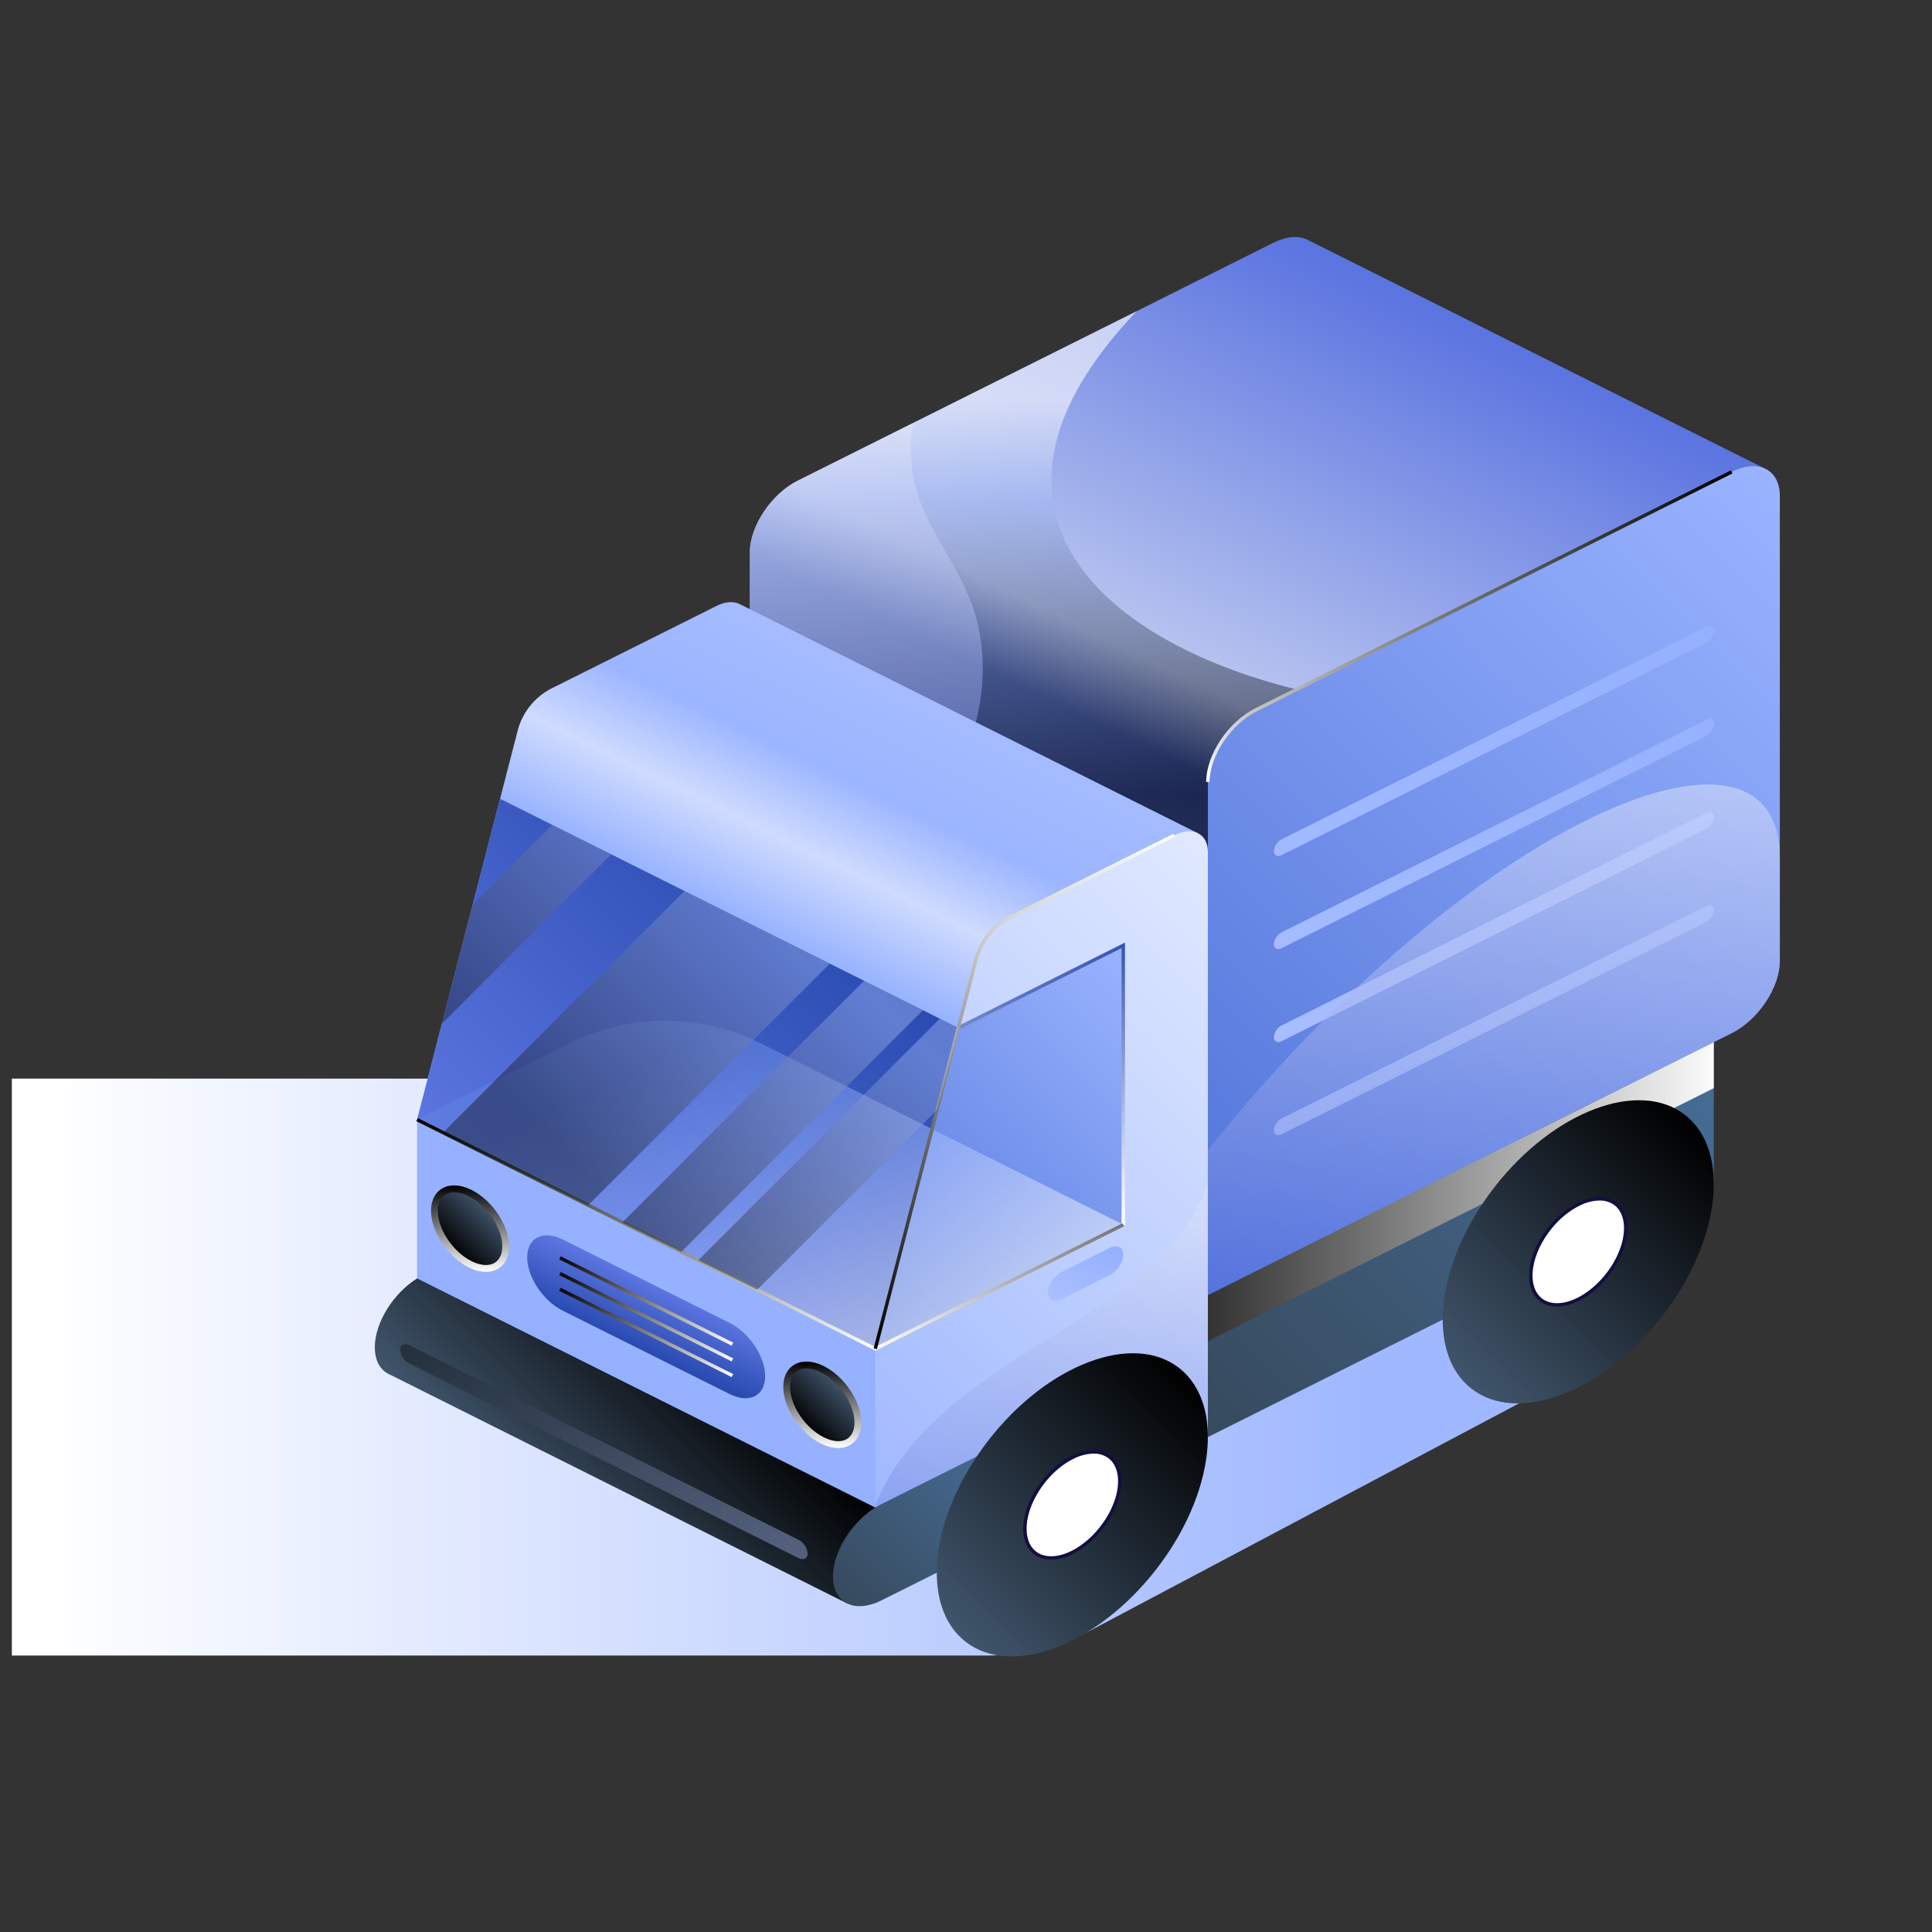 <svg width="163" height="163" fill="none" xmlns="http://www.w3.org/2000/svg"><rect width="100%" height="100%" fill="#333333" stroke="none"/><path style="mix-blend-mode:multiply" d="M1 91.004v48.671h82.247a19.182 19.182 0 0 0 8.978-2.234l35.933-19.039V91.004H1z" fill="url(#a)"/><path d="m110.322 20.237-.044-.023c-.732-.344-1.729-.284-2.831.26L67.309 40.552c-2.242 1.123-4.056 3.849-4.056 6.088v52.725L128.19 86.99l20.695-47.465-38.563-19.287z" fill="url(#b)"/><path style="mix-blend-mode:screen" opacity=".6" d="m95.905 26.252-28.596 14.3c-2.242 1.123-4.056 3.849-4.056 6.088v11.35l37.818 18.394 8.91-18.081c-16.545-3.838-30.176-15.191-14.076-32.051z" fill="url(#c)"/><path style="mix-blend-mode:multiply" opacity=".5" d="M78.769 67.978c3.924-4.817 5.343-11.743 3.028-17.505-1.218-3.034-3.367-5.65-4.37-8.762a12.599 12.599 0 0 1-.385-6.025l-9.733 4.866c-2.242 1.123-4.056 3.849-4.056 6.088v29.22c5.939-.554 11.748-3.262 15.516-7.882z" fill="url(#d)"/><path d="M62.45 50.989c-.52-.276-1.239-.26-2.04.153l-13.978 6.989a5.607 5.607 0 0 0-2.724 3.385l-8.517 32.946v21.482l38.654 19.331 27.226-64.974-38.62-19.313z" fill="url(#e)"/><path d="m73.845 127.19-38.654-19.331c-2.01 1.247-3.57 3.736-3.57 5.812 0 1.041.386 1.778 1.02 2.174.102.064.21.119.321.161l38.503 19.269 2.38-8.085z" fill="url(#f)"/><path d="M80.847 86.72 42.19 67.39l-6.999 27.072 38.654 19.331 7.002-27.072z" fill="url(#g)"/><path d="M82.365 80.85a5.602 5.602 0 0 1 2.723-3.386l13.975-6.991c1.562-.781 2.844-.148 2.844 1.422v49.348l-28.062 14.032v-21.49l8.52-32.936z" fill="url(#h)"/><path style="mix-blend-mode:multiply" opacity=".5" d="M101.907 99.925c-4.315 12.014-22.48 13.86-28.062 26.989v8.361l28.062-14.032V99.925z" fill="url(#i)"/><path d="m74.337 135.03 10.725-5.361v-8.119l-10.725 5.364c-2.242 1.119-4.06 3.846-4.06 6.087 0 2.242 1.818 3.151 4.06 2.029z" fill="url(#j)"/><path d="M101.907 65.974v43.294l44.194-22.102c2.242-1.122 4.06-3.848 4.06-6.09V41.84c0-2.242-1.823-3.15-4.06-2.028l-40.135 20.073c-2.242 1.12-4.059 3.846-4.059 6.087z" fill="url(#k)"/><path d="M102.052 65.973h-.289c0-2.288 1.857-5.077 4.138-6.218l40.135-20.073.131.26-40.136 20.071c-2.195 1.1-3.979 3.778-3.979 5.96z" fill="url(#l)" style="mix-blend-mode:screen"/><path d="M101.907 121.243v-11.975l42.684-21.347v11.975l-42.684 21.347z" fill="url(#m)"/><path style="mix-blend-mode:multiply" d="m101.907 113.152 42.684-21.348V87.92l-42.684 21.347v3.884z" fill="url(#n)"/><path d="M97.507 132.455c4.978-6.376 5.862-14.005 1.975-17.039-3.886-3.035-11.073-.326-16.05 6.05-4.978 6.376-5.863 14.005-1.976 17.039 3.887 3.035 11.073.326 16.05-6.05z" fill="url(#o)"/><path d="M92.932 128.883c1.742-2.231 2.052-4.902.692-5.964-1.36-1.062-3.875-.113-5.618 2.119-1.742 2.232-2.052 4.902-.692 5.964 1.36 1.062 3.876.113 5.618-2.119z" fill="#fff"/><path d="M88.682 131.58a2.405 2.405 0 0 1-1.271-.336c-.7-.432-1.086-1.242-1.086-2.281 0-2.255 1.823-5.007 4.083-6.135 1.182-.591 2.32-.645 3.125-.148.7.432 1.085 1.242 1.085 2.281 0 2.255-1.822 5.007-4.082 6.132a4.196 4.196 0 0 1-1.854.487zm3.58-8.942a3.917 3.917 0 0 0-1.727.459c-2.16 1.08-3.92 3.715-3.92 5.874 0 .935.335 1.656.947 2.036.716.44 1.752.383 2.846-.164 2.161-1.083 3.921-3.718 3.921-5.874 0-.935-.338-1.659-.95-2.037a2.108 2.108 0 0 0-1.117-.294z" fill="#130F40"/><path d="M140.192 111.108c4.978-6.376 5.862-14.005 1.976-17.04-3.887-3.034-11.074-.325-16.051 6.051-4.978 6.376-5.863 14.005-1.976 17.039 3.887 3.035 11.073.326 16.051-6.05z" fill="url(#p)"/><path d="M135.617 107.536c1.743-2.231 2.052-4.902.692-5.964-1.36-1.062-3.875-.113-5.618 2.119-1.742 2.232-2.052 4.902-.692 5.964 1.36 1.062 3.876.113 5.618-2.119z" fill="#fff"/><path d="M131.366 110.234a2.392 2.392 0 0 1-1.27-.336c-.701-.433-1.089-1.245-1.089-2.281 0-2.258 1.823-5.007 4.083-6.135 1.185-.591 2.323-.646 3.125-.151.7.435 1.085 1.245 1.085 2.281 0 2.258-1.822 5.01-4.082 6.135a4.23 4.23 0 0 1-1.852.487zm3.581-8.947a3.903 3.903 0 0 0-1.727.458c-2.164 1.081-3.921 3.716-3.921 5.874 0 .935.336 1.656.948 2.034.716.443 1.752.383 2.843-.162 2.164-1.083 3.924-3.718 3.924-5.876 0-.933-.338-1.656-.95-2.034a2.11 2.11 0 0 0-1.117-.294z" fill="#130F40"/><path d="m94.77 103.331-20.925 10.462 7.002-27.072 13.922-6.963v23.573z" fill="url(#q)"/><path style="mix-blend-mode:multiply" opacity=".5" d="m35.191 94.462 38.654 19.323 20.924-10.462-30.558-15.284a18.1 18.1 0 0 0-16.194 0l-12.826 6.423z" fill="url(#r)"/><path d="M94.915 103.331h-.289V79.993L80.912 86.85l-.13-.26 14.133-7.067v23.807z" fill="url(#s)" style="mix-blend-mode:multiply"/><path d="m73.845 113.954-38.72-19.362.131-.26 38.589 19.3 20.86-10.431.13.257-20.99 10.496z" fill="url(#t)" style="mix-blend-mode:screen"/><path d="M39.66 100.657c-1.66-.831-3.003-.159-3.003 1.499 0 1.659 1.344 3.674 3.002 4.505 1.659.831 3.002.156 3.002-1.5s-1.343-3.676-3.002-4.504z" fill="url(#u)"/><path d="M69.377 115.519c-1.659-.83-3.002-.159-3.002 1.5s1.343 3.674 3.002 4.505c1.658.83 3.002.156 3.002-1.503 0-1.658-1.344-3.674-3.002-4.502z" fill="url(#v)"/><path d="M70.72 122.167a3.33 3.33 0 0 1-1.47-.385c-1.745-.873-3.164-3.008-3.164-4.763 0-.844.32-1.505.9-1.864.657-.406 1.563-.367 2.521.104 1.745.872 3.164 3.01 3.164 4.762 0 .844-.32 1.508-.904 1.867a1.967 1.967 0 0 1-1.047.279zm-2.684-6.715a1.383 1.383 0 0 0-.745.195c-.403.26-.627.737-.627 1.372 0 1.562 1.275 3.461 2.843 4.244.763.383 1.476.43 1.958.133.404-.26.625-.737.625-1.375 0-1.562-1.273-3.46-2.84-4.244-.375-.2-.79-.311-1.214-.325z" fill="url(#w)" style="mix-blend-mode:screen"/><path d="M41.003 107.304a3.312 3.312 0 0 1-1.474-.385c-1.742-.872-3.161-3.008-3.161-4.763 0-.843.32-1.505.9-1.864.657-.406 1.563-.367 2.521.104 1.742.873 3.161 3.01 3.161 4.765 0 .844-.32 1.505-.9 1.865a1.985 1.985 0 0 1-1.047.278zm-2.687-6.712a1.381 1.381 0 0 0-.742.192c-.407.261-.628.737-.628 1.372 0 1.563 1.276 3.464 2.843 4.247.76.38 1.474.427 1.956.131.406-.261.627-.737.627-1.373 0-1.562-1.276-3.463-2.843-4.247a2.751 2.751 0 0 0-1.213-.322z" fill="url(#x)" style="mix-blend-mode:screen"/><path d="m61.555 117.613-14.074-7.031c-1.659-.828-3.002-2.846-3.002-4.504 0-1.659 1.343-2.331 3.002-1.5l14.074 7.03c1.659.831 3.002 2.846 3.002 4.505 0 1.659-1.343 2.328-3.002 1.5z" fill="url(#y)"/><path d="m47.304 108.647-.13.258 14.556 7.279.129-.258-14.555-7.279z" fill="url(#z)" style="mix-blend-mode:screen"/><path d="m47.306 107.322-.13.259 14.555 7.279.13-.258-14.555-7.28z" fill="url(#A)" style="mix-blend-mode:screen"/><path d="m47.305 105.994-.129.259 14.555 7.279.13-.259-14.556-7.279z" fill="url(#B)" style="mix-blend-mode:screen"/><path d="m93.624 107.575-4.08 2.044c-.633.315-1.146.06-1.146-.573a2.159 2.159 0 0 1 1.145-1.718l4.08-2.042c.633-.315 1.146-.06 1.146.573a2.16 2.16 0 0 1-1.145 1.716z" fill="url(#C)"/><path d="m108.143 72.137 35.782-17.894a1.263 1.263 0 0 0 .666-1c0-.37-.299-.52-.666-.333l-35.782 17.894a1.253 1.253 0 0 0-.667 1c0 .37.3.518.667.333zm35.782-11.376-35.782 17.893a1.254 1.254 0 0 0-.667 1c0 .37.3.52.667.333l35.782-17.893a1.264 1.264 0 0 0 .666-1c0-.367-.299-.518-.666-.333zm0 7.85-35.782 17.896a1.249 1.249 0 0 0-.667 1c0 .367.3.521.667.331l35.782-17.894a1.263 1.263 0 0 0 .666-1c0-.367-.299-.518-.666-.333zm0 7.85-35.782 17.897a1.248 1.248 0 0 0-.667 1c0 .367.3.52.667.333l35.782-17.896a1.258 1.258 0 0 0 .666-1c0-.367-.299-.505-.666-.333z" fill="url(#D)"/><path style="mix-blend-mode:screen" opacity=".4" d="M67.359 131.447 34.55 115.043a1.457 1.457 0 0 1-.782-1.159c0-.424.347-.599.782-.385l32.808 16.404a1.458 1.458 0 0 1 .781 1.159c-.01.429-.357.598-.781.385z" fill="url(#E)"/><path d="m73.986 113.829-.279-.072 8.517-32.942a5.73 5.73 0 0 1 2.8-3.483L99 70.342l.127.261-13.972 6.989a5.493 5.493 0 0 0-2.648 3.294l-8.522 32.943z" fill="url(#F)" style="mix-blend-mode:screen"/><path style="mix-blend-mode:screen" opacity=".4" d="M57.75 75.17 37.37 95.558l12.252 6.127 20.38-20.38L57.75 75.17zm-11.149-5.575-6.718 6.716-2.604 10.056 14.288-14.288-4.966-2.483zM72.9 82.743l-20.38 20.38 4.968 2.487 20.377-20.38-4.965-2.487zm6.397 3.2-20.382 20.381 4.97 2.486 15.186-15.185 1.784-6.903-1.558-.779z" fill="url(#G)"/><path style="mix-blend-mode:multiply" opacity=".5" d="M150.161 81.076v-8.679c0-14.266-26.156-3.075-48.254 24.635v12.238l44.194-22.101c2.242-1.125 4.06-3.849 4.06-6.093z" fill="url(#H)"/><defs><linearGradient id="r" x1="50.121" y1="91.481" x2="63.563" y2="118.365" gradientUnits="userSpaceOnUse"><stop stop-color="#6183E2"/><stop offset=".5" stop-color="#9FB8FF"/><stop offset="1" stop-color="#fff"/></linearGradient><linearGradient id="a" x1="115.392" y1="115.34" x2="3.979" y2="115.34" gradientUnits="userSpaceOnUse"><stop stop-color="#9FB8FF"/><stop offset="1" stop-color="#fff"/></linearGradient><linearGradient id="c" x1="86.617" y1="67.13" x2="86.617" y2="33.821" gradientUnits="userSpaceOnUse"><stop stop-color="#010103"/><stop offset=".76" stop-color="#A8BDF5"/><stop offset="1" stop-color="#fff"/></linearGradient><linearGradient id="d" x1="73.082" y1="75.363" x2="73.082" y2="27.523" gradientUnits="userSpaceOnUse"><stop stop-color="#5C75E0"/><stop offset="1" stop-color="#fff"/></linearGradient><linearGradient id="e" x1="47.413" y1="121.597" x2="81.125" y2="52.475" gradientUnits="userSpaceOnUse"><stop stop-color="#94B0FF"/><stop offset=".6" stop-color="#97B3FF"/><stop offset=".7" stop-color="#CFDBFF"/><stop offset=".79" stop-color="#9BB5FF"/><stop offset="1" stop-color="#ACC1FF"/></linearGradient><linearGradient id="f" x1="45.744" y1="129.018" x2="60.709" y2="114.053" gradientUnits="userSpaceOnUse"><stop stop-color="#40556B"/><stop offset="1"/></linearGradient><linearGradient id="g" x1="44.669" y1="103.94" x2="71.369" y2="77.243" gradientUnits="userSpaceOnUse"><stop stop-color="#5C75E0"/><stop offset="1" stop-color="#294BB0"/></linearGradient><linearGradient id="h" x1="65.627" y1="127.057" x2="111.778" y2="80.904" gradientUnits="userSpaceOnUse"><stop stop-color="#99B4FF"/><stop offset="1" stop-color="#E0E9FF"/></linearGradient><linearGradient id="i" x1="87.877" y1="134.84" x2="87.877" y2="92.743" gradientUnits="userSpaceOnUse"><stop stop-color="#5C75E0"/><stop offset="1" stop-color="#fff"/></linearGradient><linearGradient id="j" x1="71.897" y1="135.85" x2="85.63" y2="122.117" gradientUnits="userSpaceOnUse"><stop stop-color="#374A5D"/><stop offset="1" stop-color="#466E99"/></linearGradient><linearGradient id="k" x1="96.1" y1="103.461" x2="154.554" y2="45.005" gradientUnits="userSpaceOnUse"><stop stop-color="#5073D9"/><stop offset="1" stop-color="#99B4FF"/></linearGradient><linearGradient id="l" x1="123.964" y1="65.973" x2="123.964" y2="39.682" gradientUnits="userSpaceOnUse"><stop stop-color="#fff"/><stop offset="1"/></linearGradient><linearGradient id="m" x1="104.247" y1="123.583" x2="142.25" y2="85.58" gradientUnits="userSpaceOnUse"><stop stop-color="#374A5D"/><stop offset="1" stop-color="#466E99"/></linearGradient><linearGradient id="n" x1="145.458" y1="100.537" x2="91.064" y2="100.537" gradientUnits="userSpaceOnUse"><stop stop-color="#fff"/><stop offset="1"/></linearGradient><linearGradient id="o" x1="80.161" y1="137.272" x2="100.78" y2="116.652" gradientUnits="userSpaceOnUse"><stop stop-color="#40556B"/><stop offset="1"/></linearGradient><linearGradient id="p" x1="122.844" y1="115.921" x2="143.464" y2="95.304" gradientUnits="userSpaceOnUse"><stop stop-color="#40556B"/><stop offset="1"/></linearGradient><linearGradient id="q" x1="71.444" y1="111.39" x2="98.922" y2="83.911" gradientUnits="userSpaceOnUse"><stop stop-color="#5073D9"/><stop offset="1" stop-color="#99B4FF"/></linearGradient><linearGradient id="b" x1="95.032" y1="67.629" x2="116.228" y2="24.172" gradientUnits="userSpaceOnUse"><stop stop-color="#4D69D2"/><stop offset=".1" stop-color="#3C5AC1"/><stop offset=".24" stop-color="#BBC7F0"/><stop offset="1" stop-color="#5C75E0"/></linearGradient><linearGradient id="s" x1="87.848" y1="103.331" x2="87.848" y2="79.524" gradientUnits="userSpaceOnUse"><stop stop-color="#F7F8FC"/><stop offset=".01" stop-color="#fff"/><stop offset="1" stop-color="#3653B3"/></linearGradient><linearGradient id="t" x1="64.979" y1="113.954" x2="64.979" y2="94.332" gradientUnits="userSpaceOnUse"><stop stop-color="#fff"/><stop offset="1"/></linearGradient><linearGradient id="u" x1="37.98" y1="105.338" x2="41.339" y2="101.979" gradientUnits="userSpaceOnUse"><stop/><stop offset="1" stop-color="#40556B"/></linearGradient><linearGradient id="v" x1="67.7" y1="120.198" x2="71.056" y2="116.842" gradientUnits="userSpaceOnUse"><stop/><stop offset="1" stop-color="#40556B"/></linearGradient><linearGradient id="w" x1="69.377" y1="122.167" x2="69.377" y2="114.876" gradientUnits="userSpaceOnUse"><stop stop-color="#fff"/><stop offset="1"/></linearGradient><linearGradient id="x" x1="39.659" y1="107.304" x2="39.659" y2="100.014" gradientUnits="userSpaceOnUse"><stop stop-color="#fff"/><stop offset="1"/></linearGradient><linearGradient id="y" x1="55.668" y1="108.65" x2="53.394" y2="113.475" gradientUnits="userSpaceOnUse"><stop stop-color="#5C75E0"/><stop offset="1" stop-color="#294BB0"/></linearGradient><linearGradient id="z" x1="54.518" y1="116.185" x2="54.518" y2="108.646" gradientUnits="userSpaceOnUse"><stop stop-color="#fff"/><stop offset="1"/></linearGradient><linearGradient id="A" x1="54.52" y1="114.86" x2="54.52" y2="107.322" gradientUnits="userSpaceOnUse"><stop stop-color="#fff"/><stop offset="1"/></linearGradient><linearGradient id="B" x1="54.519" y1="113.534" x2="54.519" y2="105.995" gradientUnits="userSpaceOnUse"><stop stop-color="#fff"/><stop offset="1"/></linearGradient><linearGradient id="C" x1="93.379" y1="104.771" x2="90.194" y2="111.133" gradientUnits="userSpaceOnUse"><stop stop-color="#94B0FF"/><stop offset="1" stop-color="#ACC1FF"/></linearGradient><linearGradient id="D" x1="141.034" y1="51.814" x2="114.421" y2="105.04" gradientUnits="userSpaceOnUse"><stop stop-color="#94B0FF"/><stop offset="1" stop-color="#ACC1FF"/></linearGradient><linearGradient id="E" x1="33.941" y1="122.472" x2="66.656" y2="122.472" gradientUnits="userSpaceOnUse"><stop stop-color="#06080A"/><stop offset="1" stop-color="#AFC4FF"/></linearGradient><linearGradient id="F" x1="86.416" y1="113.829" x2="86.416" y2="70.345" gradientUnits="userSpaceOnUse"><stop/><stop offset="1" stop-color="#fff"/></linearGradient><linearGradient id="G" x1="47.588" y1="97.079" x2="66.71" y2="77.589" gradientUnits="userSpaceOnUse"><stop stop-color="#06080A"/><stop offset="1" stop-color="#AFC4FF"/></linearGradient><linearGradient id="H" x1="126.034" y1="108.736" x2="126.034" y2="57.435" gradientUnits="userSpaceOnUse"><stop stop-color="#5C75E0"/><stop offset="1" stop-color="#fff"/></linearGradient></defs></svg>
